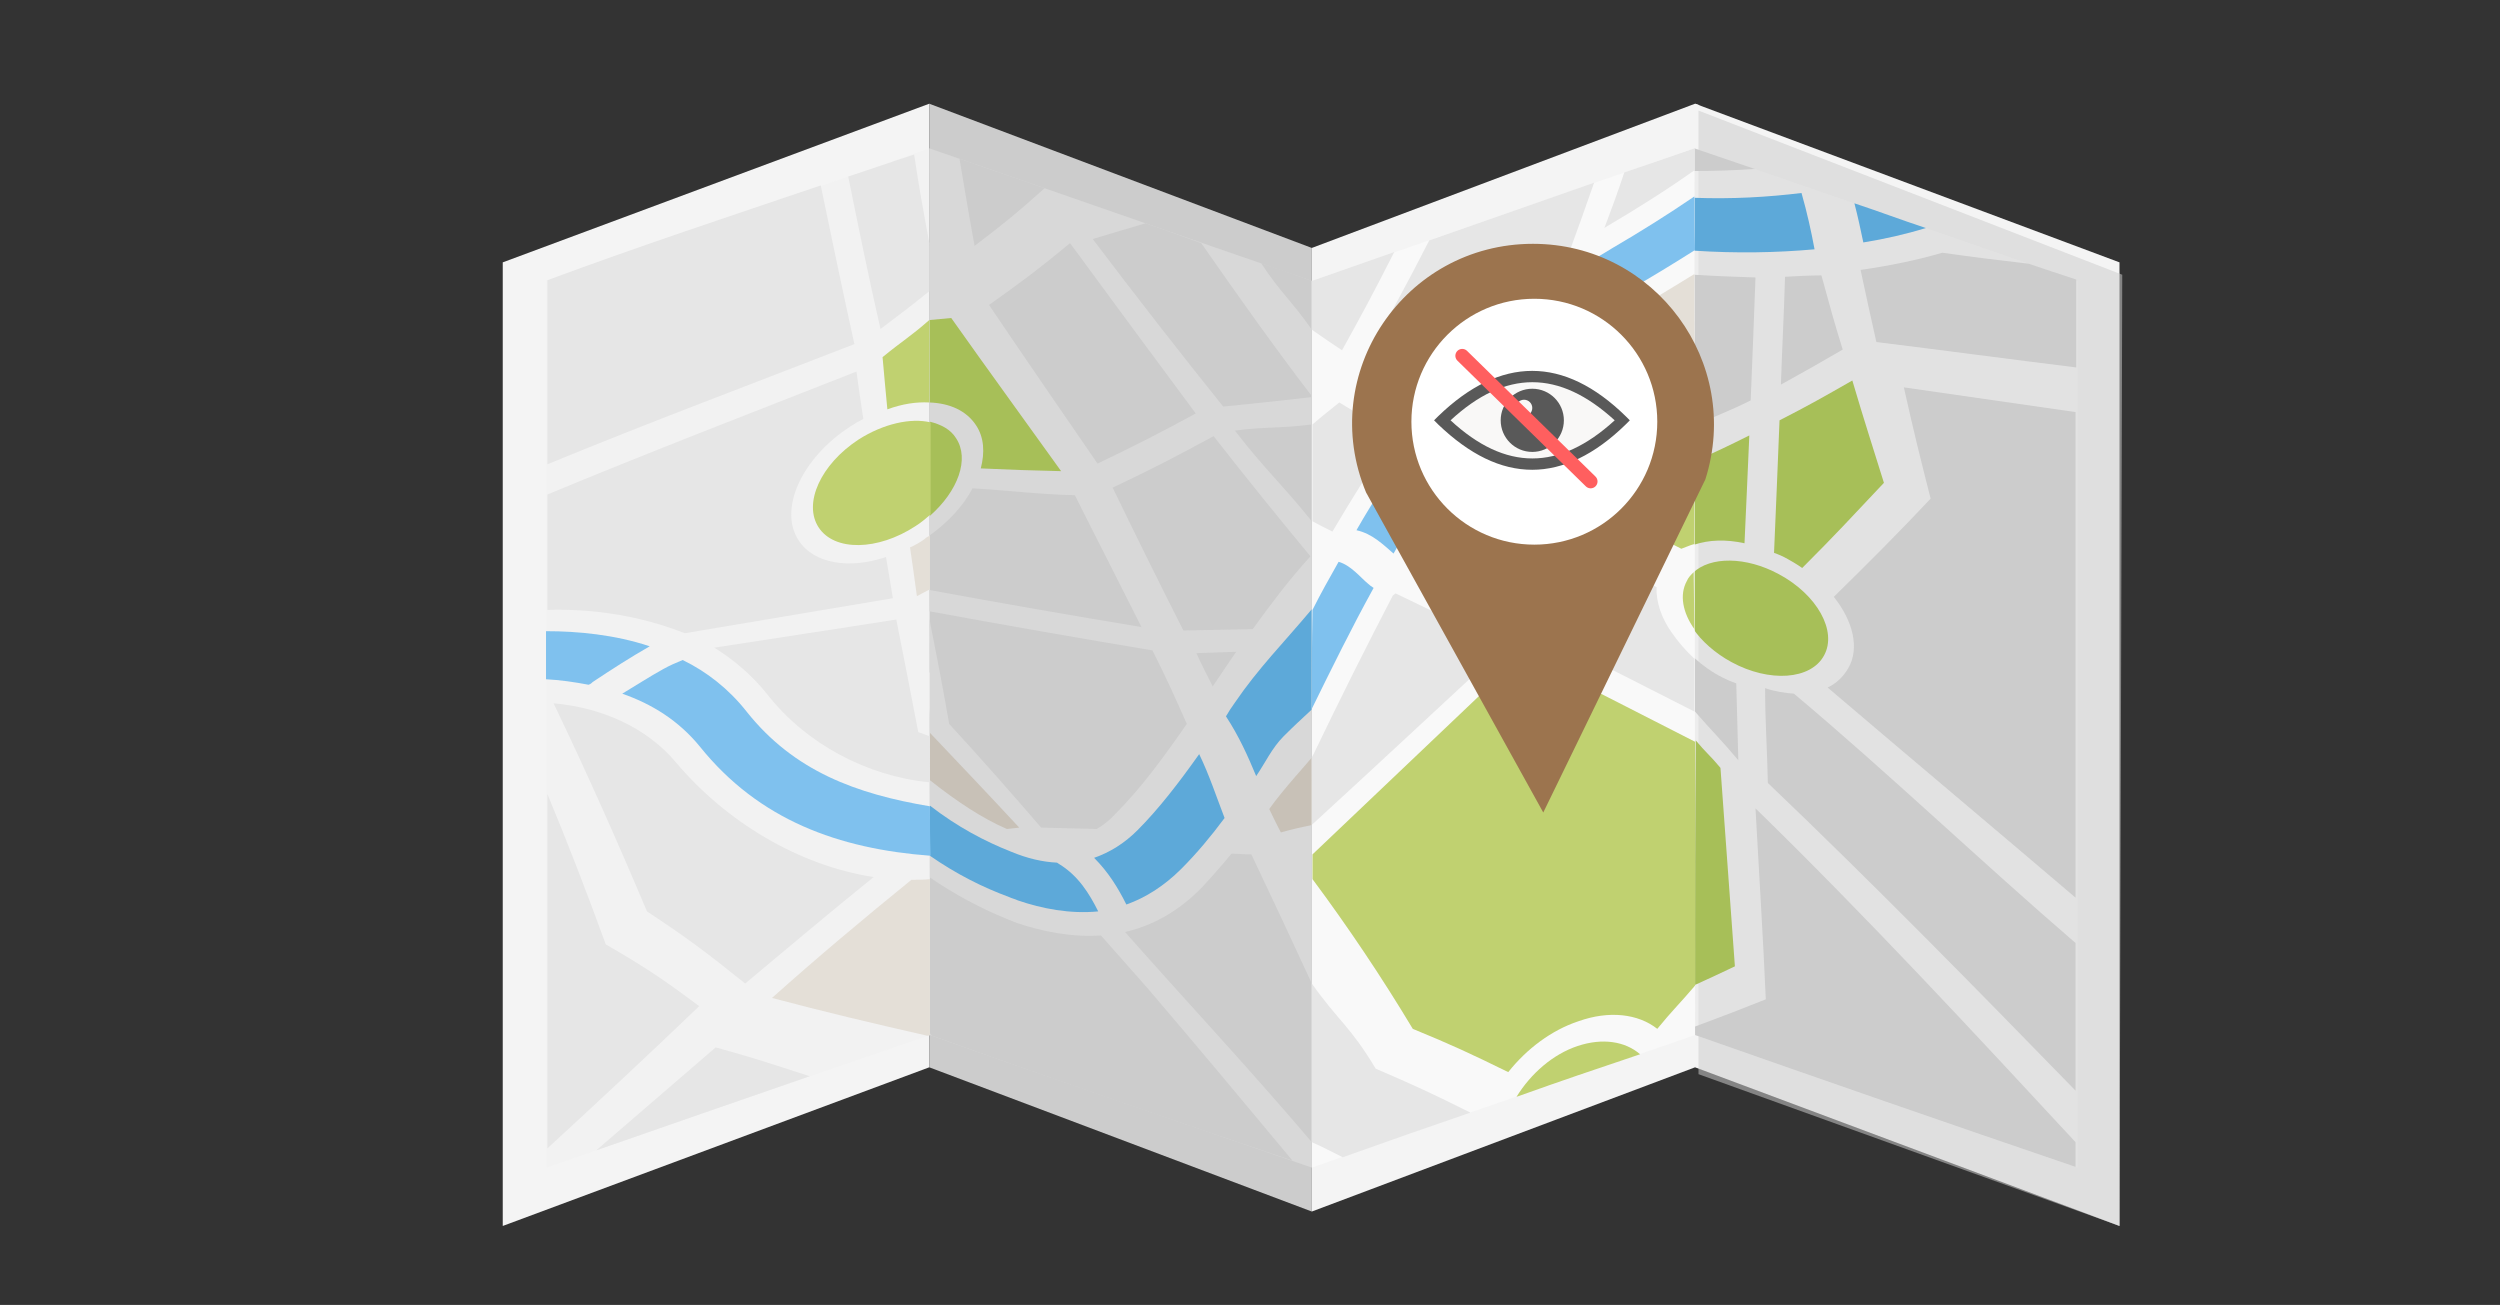 <?xml version="1.0" encoding="utf-8"?>
<!-- Generator: Adobe Illustrator 22.0.1, SVG Export Plug-In . SVG Version: 6.00 Build 0)  -->
<svg version="1.1" id="Слой_1" xmlns="http://www.w3.org/2000/svg" xmlns:xlink="http://www.w3.org/1999/xlink" x="0px" y="0px"
	 viewBox="0 0 364 190" style="enable-background:new 0 0 364 190;" xml:space="preserve">
<rect x="0" y="0" width="364" height="190" fill="#333333" stroke="none"/>
<style type="text/css">
	.st0{fill-rule:evenodd;clip-rule:evenodd;fill:#FDCB28;}
	.st1{fill-rule:evenodd;clip-rule:evenodd;fill:#A3C539;}
	.st2{fill:#B1D448;}
	.st3{fill:#8AA930;}
	.st4{fill-rule:evenodd;clip-rule:evenodd;fill:#8AA930;}
	.st5{fill-rule:evenodd;clip-rule:evenodd;fill:#738D28;}
	.st6{fill:#A3C539;}
	.st7{fill:#738D29;}
	.st8{fill:#738D28;}
	.st9{fill:#595959;}
	.st10{fill-rule:evenodd;clip-rule:evenodd;fill:#6C6C6B;}
	.st11{fill:#9B734C;}
	.st12{fill:#EDE9D3;}
	.st13{fill:#D4D0BC;}
	.st14{fill-rule:evenodd;clip-rule:evenodd;fill:#4A4A4A;}
	.st15{fill-rule:evenodd;clip-rule:evenodd;fill:#595959;}
	
		.st16{fill-rule:evenodd;clip-rule:evenodd;fill:#4A4A4A;stroke:#4A4A4A;stroke-width:0.283;stroke-linecap:round;stroke-linejoin:round;stroke-miterlimit:10;}
	
		.st17{fill-rule:evenodd;clip-rule:evenodd;fill:#4A4A4A;stroke:#4A4A4A;stroke-width:0.198;stroke-linecap:round;stroke-linejoin:round;stroke-miterlimit:10;}
	.st18{fill:#FEFEFE;}
	.st19{fill:#B89B80;}
	.st20{fill:#F8FAF4;}
	.st21{fill:#CAD8A2;}
	.st22{fill:#E1D6CB;}
	.st23{fill:#A27E5B;}
	.st24{fill:#A7BE65;}
	.st25{fill:#E0E6D0;}
	.st26{fill:#EDE6DF;}
	.st27{fill:#DCE5C1;}
	.st28{fill:#F1F5E7;}
	.st29{fill:#E7EBDA;}
	.st30{fill:#BBC897;}
	.st31{fill:#B7C591;}
	.st32{fill:#F3F5EC;}
	.st33{fill:#F7F9F2;}
	.st34{fill:#B3C285;}
	.st35{fill:#A3BA5E;}
	.st36{fill:#A9C06A;}
	.st37{fill:#FCFDFB;}
	.st38{fill:#DAE4BF;}
	.st39{fill:#CEDAA9;}
	.st40{fill:#E7EDD5;}
	.st41{fill:#D7E1B8;}
	.st42{fill:#D8E2BB;}
	.st43{fill:#F3F5ED;}
	.st44{fill:#E5EBD1;}
	.st45{fill:#92AE3F;}
	.st46{fill:#DDEAB7;}
	.st47{fill:#ACCA4F;}
	.st48{fill:#F9FAF5;}
	.st49{fill:#A6C741;}
	.st50{fill:#C6DA86;}
	.st51{fill:#FBFCF8;}
	.st52{fill:#93B042;}
	.st53{fill:#F4F6EE;}
	.st54{fill:#C5CFA6;}
	.st55{fill:#91A558;}
	.st56{fill:#DDE3CB;}
	.st57{fill:#E1E6D1;}
	.st58{fill:#F4F0ED;}
	.st59{fill:#A17D59;}
	.st60{fill:#BDA289;}
	.st61{fill:#E5DCD2;}
	.st62{fill:#BBA087;}
	.st63{fill:#FBFAF9;}
	.st64{fill:#DFD2C6;}
	.st65{fill:#F6F9EB;}
	.st66{fill:#F3F7E6;}
	.st67{fill:#DAE7B0;}
	.st68{fill:#E6EFCA;}
	.st69{fill:#C6DB86;}
	.st70{fill:#EBF0DD;}
	.st71{fill:#B0C575;}
	.st72{fill:#EAEFDA;}
	.st73{fill:#F8FAF0;}
	.st74{fill:#D4E3A4;}
	.st75{fill:#D0DCAC;}
	.st76{fill:#BED186;}
	.st77{fill:#D2DEB0;}
	.st78{fill:#F9FAF6;}
	.st79{fill:#D5E3AB;}
	.st80{fill:#BFD677;}
	.st81{fill:#FCFDFA;}
	.st82{fill:#E0EBBE;}
	.st83{fill:#D0E19B;}
	.st84{fill:#9DB753;}
	.st85{fill:#E4EBCF;}
	.st86{fill:#DBE8B3;}
	.st87{fill:#B5C87F;}
	.st88{fill:#ABC16C;}
	.st89{fill:#F6F8EF;}
	.st90{fill:#DFE7C8;}
	.st91{fill:#F7F9F1;}
	.st92{fill:#CCDAA6;}
	.st93{fill:#C7D59C;}
	.st94{fill:#DED1C5;}
	.st95{fill:#C9B4A0;}
	.st96{fill:#D2C0AF;}
	.st97{fill:#F6F2EF;}
	.st98{fill:#BA9E84;}
	.st99{fill:#DCCEC1;}
	.st100{fill:#C5AE99;}
	.st101{fill:#F9F7F5;}
	.st102{fill:#C4AD97;}
	.st103{fill:#F6F3F0;}
	.st104{fill:#9B744E;}
	.st105{fill:#9E7853;}
	.st106{fill:#89A830;}
	.st107{fill:#7B9234;}
	.st108{fill:#A3BE54;}
	.st109{fill:#8DAB36;}
	.st110{fill:#D7E1BA;}
	.st111{fill:#748D2A;}
	.st112{fill:#A0B26F;}
	.st113{fill:#8FA846;}
	.st114{fill:#769029;}
	.st115{fill:#A0B959;}
	.st116{fill:#86A430;}
	.st117{fill:#C0D18C;}
	.st118{fill:#849C3E;}
	.st119{fill:#A1BC53;}
	.st120{fill:#8AA830;}
	.st121{fill:#A2C439;}
	.st122{fill:#A1C338;}
	.st123{fill:#9CBE37;}
	.st124{fill:#A1C339;}
	.st125{fill:#BFD091;}
	.st126{fill:#738C28;}
	.st127{fill:#799132;}
	.st128{fill:#80983E;}
	.st129{fill:#E4E0D3;}
	.st130{fill:#A37F5C;}
	.st131{fill:#ADC466;}
	.st132{fill:#A8C745;}
	.st133{fill:#ABCA4C;}
	.st134{fill:#8DAB37;}
	.st135{fill:#9BB942;}
	.st136{fill:#9CB74E;}
	.st137{fill:#9FC138;}
	.st138{fill:#A7C745;}
	.st139{fill:#98B935;}
	.st140{fill:#A0C238;}
	.st141{fill:#ACC26E;}
	.st142{fill:#E0E9C5;}
	.st143{fill:#94B044;}
	.st144{fill:#A37F5D;}
	.st145{fill:#AC8A6C;}
	.st146{fill:#A1BD3B;}
	.st147{fill:#91913D;}
	.st148{fill:#988347;}
	.st149{fill:#9B784D;}
	.st150{fill:#9D8749;}
	.st151{fill:#9F9F43;}
	.st152{fill:#A1BC3B;}
	.st153{fill:#C6AF99;}
	.st154{fill:#A07A56;}
	.st155{fill:#968D42;}
	.st156{fill:#9FAC6B;}
	.st157{fill:#997A4A;}
	.st158{fill:#958843;}
	.st159{fill:#9B7A50;}
	.st160{fill:#7D992B;}
	.st161{fill:#8EAE32;}
	.st162{fill:#9CBD37;}
	.st163{fill:#96B735;}
	.st164{fill:#8FAF32;}
	.st165{fill:#8BAA31;}
	.st166{fill:#88A72F;}
	.st167{fill:#8AA149;}
	.st168{fill:#748D28;}
	.st169{fill:#7A942A;}
	.st170{fill:#98B936;}
	.st171{fill:#78922A;}
	.st172{fill:#7E9A2C;}
	.st173{fill:#9ABC36;}
	.st174{fill:#8DAC31;}
	.st175{fill:#92B133;}
	.st176{fill:#819E2D;}
	.st177{fill:#9CBC37;}
	.st178{fill:#8AA738;}
	.st179{fill:#84A22E;}
	.st180{fill:#8AA532;}
	.st181{fill:#809C2F;}
	.st182{fill:#A7C93E;}
	.st183{fill:#A5C73C;}
	.st184{fill:#9DBE37;}
	.st185{fill:#91B133;}
	.st186{fill:#A7CA3F;}
	.st187{fill:#A6C93E;}
	.st188{fill:#A5C73B;}
	.st189{fill:#8DAB31;}
	.st190{fill:#96B634;}
	.st191{fill:#9EBF37;}
	.st192{fill:#A1C238;}
	.st193{fill:#9BBC36;}
	.st194{fill:#9ABB36;}
	.st195{fill:#98B835;}
	.st196{fill:#93B334;}
	.st197{fill:#99B936;}
	.st198{fill:#79932A;}
	.st199{fill:#9FC038;}
	.st200{fill:#96B635;}
	.st201{fill:#97B835;}
	.st202{fill:#94B434;}
	.st203{fill:#8CAB31;}
	.st204{fill:#91B233;}
	.st205{fill:#ABCD42;}
	.st206{fill:#AACD42;}
	.st207{fill:#90B032;}
	.st208{fill:#A4C63B;}
	.st209{fill:#9BBD37;}
	.st210{fill:#8BA931;}
	.st211{fill:#8DAD32;}
	.st212{fill:#85A32F;}
	.st213{fill:#829E2E;}
	.st214{fill:#93B333;}
	.st215{fill:#A3C63B;}
	.st216{fill:#A8CB40;}
	.st217{fill:#A0C138;}
	.st218{fill:#9EBF38;}
	.st219{fill:#8EAD32;}
	.st220{fill:#94B534;}
	.st221{fill:#7F963A;}
	.st222{fill:#91AE3F;}
	.st223{fill:#BCC889;}
	.st224{fill:#84A12E;}
	.st225{fill:#7D982C;}
	.st226{fill-rule:evenodd;clip-rule:evenodd;fill:#FFFFFF;}
	.st227{fill-rule:evenodd;clip-rule:evenodd;fill:#9C744E;}
	.st228{fill:#6C6C6B;}
	.st229{fill:#3D3D3D;}
	.st230{fill:#B3B1AF;}
	.st231{fill:#F2F2F2;}
	.st232{fill:#5A5A5A;}
	.st233{fill:#C9C9C9;}
	.st234{opacity:0.29;fill:#232323;}
	.st235{fill-rule:evenodd;clip-rule:evenodd;fill:#846144;}
	.st236{fill:#FF5F5F;}
	.st237{fill:#D3AB89;}
	.st238{fill:#E8BB93;}
	.st239{fill:#E6E6E6;}
	.st240{fill:#D6D6D6;}
	.st241{fill:#B3B3B3;}
	.st242{fill:#B5A599;}
	.st243{fill:#F3F3F3;}
	.st244{fill:#9C744E;}
	.st245{opacity:0.53;fill:#3A3A3A;}
	.st246{fill:none;stroke:#0071BC;stroke-width:0.75;stroke-miterlimit:10;}
	.st247{fill:#E8A931;}
	.st248{fill:#EECB31;}
	.st249{fill:#E0B290;}
	.st250{fill:#C49A7E;}
	.st251{fill:#2C3327;}
	.st252{opacity:0.2;}
	.st253{fill:none;stroke:#D3715B;stroke-linecap:round;stroke-linejoin:round;stroke-miterlimit:10;}
	.st254{opacity:0.53;fill:none;stroke:#3A3A3A;stroke-miterlimit:10;}
	.st255{fill:#7C7C7C;}
	.st256{fill:#363D48;}
	.st257{fill:#F7F7F0;}
	.st258{fill:#D97263;}
	.st259{fill:#515254;}
	.st260{fill:#CEE6EA;}
	.st261{fill:#B9D2D5;}
	.st262{fill:#FFFFFF;}
	.st263{fill:#1F3234;}
	.st264{fill:#9B524B;}
	.st265{fill:#5E8AA4;}
	.st266{fill:#7A7A7A;}
	.st267{fill:#EDEBED;}
	.st268{fill:#3D414A;}
	.st269{fill:none;}
	.st270{opacity:0.46;fill:#FEFAFC;}
	.st271{fill:#2B1E44;}
	.st272{fill:#3C3C3C;}
	.st273{fill:#333333;}
	.st274{fill:#232323;}
	.st275{fill:#6E6E6E;}
	.st276{fill:#4D4D4D;}
	.st277{fill:#7C4697;}
	.st278{fill:#AACC03;}
	.st279{fill:#BAD633;}
	.st280{fill:#F1F6D7;}
	.st281{fill:#D2E479;}
	.st282{fill:#FEFBDA;}
	.st283{fill:#191915;}
	.st284{fill:#583D65;}
	.st285{fill:#1E1423;}
	.st286{fill:#32322B;}
	.st287{fill:#31302A;}
	.st288{fill:#1B1B18;}
	.st289{fill:#485019;}
	.st290{fill:#141411;}
	.st291{fill:#3C2A45;}
	.st292{fill:#B5B39B;}
	.st293{fill:#999783;}
	.st294{fill:#BBB8A0;}
	.st295{fill:#DDDABE;}
	.st296{fill:#FDFAD9;}
	.st297{fill:#C5C3AA;}
	.st298{fill:#626154;}
	.st299{fill:#5E5D50;}
	.st300{fill:#6A695B;}
	.st301{fill:#91907D;}
	.st302{fill:#B5B39C;}
	.st303{fill:#6E6D5F;}
	.st304{fill:#BBB9A1;}
	.st305{fill:#34332D;}
	.st306{fill:#DAD7BB;}
	.st307{fill:#E4DFD7;}
	.st308{fill:#F4F4F4;}
	.st309{fill:#CCCCCC;}
	.st310{opacity:0.53;fill:#CCCCCC;}
	.st311{opacity:0.47;fill:#E6E6E6;}
	.st312{fill:#A7BF58;}
	.st313{fill:#5DA9D9;}
	.st314{fill:#C8C1B7;}
	.st315{fill:#F9F9F9;}
	.st316{fill:#C0D170;}
	.st317{fill:#7FC1EE;}
	.st318{fill:#F9F8F7;}
	.st319{fill:none;stroke:#FF5F5F;stroke-width:2;stroke-linecap:round;stroke-linejoin:round;stroke-miterlimit:10;}
</style>
<g>
	<g>
		<polygon class="st307" points="135.4,97.9 134.5,98.1 135.4,104 		"/>
		<g>
			<polygon class="st308" points="135.3,155.4 73.2,178.5 73.2,38.2 135.3,15.1 			"/>
			<polygon class="st309" points="135.3,155.4 191,176.4 191,36.1 135.3,15.1 			"/>
			<polygon class="st308" points="246.8,155.4 191,176.4 191,36.1 246.8,15.1 247.4,15.3 248,153.8 			"/>
			<polygon class="st308" points="246.8,155.4 308.6,178.5 308.6,38.2 246.8,15.1 246.8,16.5 			"/>
			<polygon class="st310" points="247.3,156.4 308.6,178.5 309,40 247.3,16.1 			"/>
		</g>
		<g>
			<g>
				<g>
					<path class="st311" d="M302.5,170c0-43,0-86.1,0-129.1c-18.6-6.5-37.2-12.9-55.8-19.3c0,43,0.1,86.1,0.1,129.1
						C265.3,157.2,283.9,163.7,302.5,170z"/>
					<path class="st312" d="M246.8,143.4c2.4-1.1,3.5-1.6,5.8-2.7c-0.7-9.6-1.4-19.3-2.1-28.9c-1.4-1.7-2.2-2.3-3.6-4
						C246.8,119.8,246.8,131.5,246.8,143.4z"/>
					<path class="st309" d="M246.8,150.7c18.5,6.5,36.9,12.9,55.4,19.2c0-1.4,0-2.2,0-3.6c-15.3-16.5-30.5-32.9-46.6-48.6
						c0.5,9.3,1.1,18.5,1.5,27.8c-4,1.6-6.1,2.4-10.4,4C246.8,150,246.8,150.3,246.8,150.7z"/>
					<path class="st309" d="M261.2,101c-1.3-0.1-2.7-0.3-4.2-0.8c0,4.9,0.3,8.7,0.4,13.8c15.3,14.6,30.1,29.7,44.8,44.8
						c0-7.2,0-14.3,0-21.5C288.6,125.6,274.9,112.5,261.2,101z"/>
					<g>
						<path class="st309" d="M246.7,21.6c0,1.3,0,2,0,3.3c3,0,5.9-0.1,8.8-0.3C252,23.4,250.2,22.8,246.7,21.6z"/>
						<path class="st309" d="M246.7,40c0,7.4,0,14.6,0,22c3.4-1.6,5-2.1,8.2-3.7c0.3-6.8,0.4-10.4,0.7-17.9
							C252.7,40.3,249.7,40.2,246.7,40z"/>
					</g>
					<g>
						<path class="st309" d="M259.9,40.3c-0.2,6.6-0.4,9.7-0.6,15.7c3.6-2,5.4-3,9-5.1c-1.3-4.2-1.9-6.4-3.1-10.8
							C263.4,40.1,261.7,40.2,259.9,40.3z"/>
					</g>
					<path class="st309" d="M295.4,38.4c-5.1-0.6-7.6-0.9-12.6-1.6c-3.8,1.1-7.7,1.9-11.9,2.5c0.9,4.3,1.4,6.4,2.3,10.5
						c9.7,1.2,19.4,2.5,29.1,3.7c0-4.9,0-7.5,0-12.8C299.5,39.8,298.1,39.3,295.4,38.4z"/>
					<path class="st313" d="M246.7,36.5c6.1,0.4,11.9,0.3,17.5-0.2c-0.5-2.7-1.1-5.4-1.9-8.2c-4.9,0.6-10.1,0.9-15.6,0.7
						C246.7,31.9,246.7,33.4,246.7,36.5z"/>
					<path class="st313" d="M270,29.6c0.5,1.9,0.9,3.8,1.3,5.7c3.1-0.5,6.2-1.2,9.1-2.1C276.2,31.8,274.2,31,270,29.6z"/>
				</g>
				<path class="st312" d="M246.5,91.5c1.2,1.8,3.2,3.6,5.6,4.9c5.5,3,11.6,2.6,13.5-1c1.9-3.5-1-8.8-6.6-11.8
					c-4.8-2.6-10-2.6-12.5-0.2L246.5,91.5z"/>
				<path class="st309" d="M277.2,56.4c1.5,6.7,2.3,9.9,3.9,16.2c-4.6,4.9-9.3,9.6-14.1,14.3c2.8,3.5,3.8,7.5,2.1,10.4
					c-0.7,1.2-1.7,2.2-3,2.8c11.5,9.8,24.6,20.8,36.1,30.6c0-23.6,0-47.1,0-70.7C293.9,58.8,285.6,57.6,277.2,56.4z"/>
				<path class="st312" d="M260.3,81.4c0.7,0.4,1.4,0.8,2.1,1.3c4.8-4.8,7.1-7.3,11.9-12.4c-1.8-5.8-2.8-8.8-4.6-14.9
					c-4.2,2.4-6.3,3.6-10.6,5.8c-0.3,8-0.5,11.8-0.8,19.3C258.9,80.7,259.6,81,260.3,81.4z"/>
				<path class="st312" d="M254,79.1c0.3-6.1,0.4-9.3,0.7-15.7c-3.2,1.6-4.7,2.3-8,3.8c0,4.9,0,7.4,0,12.1
					C248.8,78.6,251.3,78.5,254,79.1z"/>
				<path class="st309" d="M250.9,98.7c-1.6-0.8-3-1.8-4.2-2.9c0,2.9,0,4.6,0,7.7c2.6,3,3.9,4.2,6.4,7.2c-0.1-4.5-0.2-6.8-0.3-11.2
					C252.2,99.3,251.5,99,250.9,98.7z"/>
			</g>
			<g>
				<g>
					<path class="st311" d="M191,170c0-43,0-86.1,0-129.1c-18.6-6.4-37.1-12.9-55.7-19.3c0,43,0.1,86.1,0.1,129.1
						C153.9,157.3,172.5,163.6,191,170z"/>
					<g>
						<g>
							<path class="st309" d="M166.8,32.5c-3.1,0.9-4.6,1.4-7.7,2.3c6.2,8.2,12.5,16.3,19,24.4c5.1-0.5,7.7-0.8,13-1.4c0,0,0,0,0,0
								c-5.6-7.3-10.9-14.8-16.2-22.4C171.6,34.2,170,33.6,166.8,32.5z"/>
							<path class="st309" d="M155.8,35.4c-4.6,3.8-7,5.6-11.8,9c5.2,7.7,10.5,15.4,15.8,23.1c5.8-2.8,8.6-4.2,14.3-7.3
								C168,52,161.9,43.7,155.8,35.4z"/>
							<path class="st309" d="M139.7,23.1c0.9,5.3,1.3,7.8,2.2,12.7c4.2-3.2,6.2-4.8,10.2-8.4C147.3,25.7,144.8,24.9,139.7,23.1z"/>
							<path class="st309" d="M183.6,38.3c2.9,4.4,4.4,5.4,7.4,9.7c0-3.2,0-3.7,0-7.1C188,39.8,186.6,39.3,183.6,38.3z"/>
							<g>
								<path class="st314" d="M135.4,106.7c0,2.7,0,4.1,0,6.9c3.9,3.1,7.7,5.6,11.2,7.1c0.7-0.1,1.1-0.1,1.8-0.2
									C143.3,115,140.7,112.3,135.4,106.7z"/>
							</g>
							<path class="st309" d="M188.2,169c-7-8.4-14-16.8-21.1-25.1c-2.7-3.1-4.1-4.6-6.8-7.7c-4.3,0.3-8.6-0.6-12.2-1.8
								c-0.5-0.2-1-0.4-1.5-0.6c-3.7-1.5-7.5-3.5-11.3-6.1c0,7.6,0,15.1,0,22.7c0.2,0.1,0.2,0.2,0.4,0.4
								C153.2,157.1,170.7,163.1,188.2,169z"/>
							<path class="st309" d="M167.8,94.7C157,92.9,146.2,91,135.3,89c0,0.4,0,0.6,0,1c1.2,6.1,1.8,9.1,2.9,15.4
								c4.6,5,9,10,13.4,15.1c3.3,0.1,4.9,0.1,8.1,0.2c1-0.6,1.9-1.3,2.8-2.3c3.6-3.6,6.9-8.1,10.3-13
								C170.9,101.1,169.9,98.9,167.8,94.7z"/>
							<g>
								<path class="st309" d="M176.6,99.9c1.1-1.6,2.2-3.3,3.4-5c-2.3,0.1-3.5,0.1-5.8,0.2c0.9,2,1.4,2.9,2.4,4.9
									C176.6,100,176.6,100,176.6,99.9z"/>
								<path class="st314" d="M191,110.3c-0.2,0.3-4.4,4.9-6.2,7.5c0.7,1.4,1,2.1,1.7,3.4c1.8-0.5,2.7-0.7,4.6-1.1
									C191.1,115.6,191,114.7,191,110.3z"/>
							</g>
							<g>
								<path class="st309" d="M191,61.8c-4.6,0.6-6.8,0.3-11.2,0.9c4.4,5.7,6.7,7.6,11.2,13.2C191,69.9,191,68.2,191,61.8z"/>
							</g>
							<path class="st309" d="M182.4,91.6c2.6-3.6,5.3-7.2,8.4-10.6c-4.8-5.8-9.5-11.6-14.1-17.5c-5.9,3.2-8.8,4.7-14.7,7.5
								c3.4,7,6.8,13.9,10.3,20.8C176.4,91.7,178.4,91.7,182.4,91.6z"/>
							<path class="st309" d="M191,143.2c-2.9-6.3-5.8-12.5-8.8-18.8c-1.2,0-1.7-0.1-2.9-0.1c-1.4,1.7-2.8,3.3-4.3,4.9
								c-3.5,3.6-7.3,5.6-11.2,6.5c9.2,10.4,18.2,20,27.2,30.6C191,158.3,191,151.2,191,143.2z"/>
						</g>
						<g>
							<path class="st313" d="M191,88.7c-4.1,4.9-7.8,8.6-11.2,13.6c-0.5,0.7-0.9,1.3-1.3,2c1.9,2.9,3.2,5.8,4.4,8.7
								c1.3-1.9,2.3-4.1,4-5.8c1.7-1.7,2.5-2.4,4.1-3.9C191,97.5,191,94.5,191,88.7z"/>
							<path class="st313" d="M174.6,109.8c-2.9,4.1-5.9,8-9,11.1c-1.9,1.9-4,3.2-6.3,4c2.1,2.1,3.5,4.4,4.7,6.8
								c2.8-1,5.5-2.7,8-5.2c2.2-2.2,4.3-4.7,6.3-7.4C177.1,116,176.1,112.9,174.6,109.8z"/>
							<path class="st313" d="M154.2,125.8c-0.1-0.1-0.2-0.1-0.3-0.2c-2.1-0.1-4.3-0.6-6.7-1.6c-3.8-1.5-7.8-3.6-11.8-6.7
								c0,2.9,0,4.3,0,7.3c3.9,2.7,7.7,4.6,11.5,6c0.4,0.2,0.9,0.3,1.3,0.5c3.5,1.2,7.6,2,11.7,1.6
								C158.6,130.1,157,127.5,154.2,125.8z"/>
						</g>
					</g>
				</g>
				<path class="st312" d="M139.2,63.8c-0.8-1.3-2.2-2-3.8-2.4v13.7C139.5,71.5,141.2,66.8,139.2,63.8z"/>
				<path class="st309" d="M156.5,72.1c-5-0.1-9.7-0.7-14.9-1c-1.3,2.5-3.5,4.9-6.3,6.9c0,3.1,0,4.7,0,7.9
					c10.3,1.9,20.6,3.7,30.9,5.4C163,84.9,159.7,78.5,156.5,72.1z"/>
				<path class="st312" d="M142.1,61.9c1.2,1.8,1.3,4,0.7,6.3c4.6,0.2,7.1,0.3,11.7,0.4c-5.3-7.4-10.7-14.8-16-22.3
					c-1.3,0.1-1.9,0.2-3.2,0.3c0,5,0,7.5,0,12C138.3,58.7,140.7,59.8,142.1,61.9z"/>
			</g>
		</g>
		<g>
			<g>
				<g>
					<path class="st315" d="M246.8,150.7c0-43-0.1-86.1-0.1-129.1C228.1,28,209.6,34.5,191,40.9c0,34,0,77,0,129.1
						C209.6,163.5,228.2,157.1,246.8,150.7z"/>
					<g>
						<g>
							<path class="st316" d="M221.7,95.3c-10.2,9.7-20.4,19.4-30.6,29.1c0,1.4,0,2.2,0,3.6c5.2,7,10.1,14.3,14.6,21.8
								c5.6,2.3,8.4,3.6,13.9,6.3c2.7-3.4,6.3-6.1,10.2-7.4c4.5-1.6,8.7-1.1,11.5,1.1c2.2-2.7,3.3-3.7,5.5-6.3c0-11.7,0-23.8,0-35.5
								C238.4,103.7,230,99.4,221.7,95.3z"/>
							<path class="st316" d="M238.8,153.5c-2.2-1.9-5.5-2.4-9.1-1.2c-3.6,1.2-6.8,4-8.9,7.4C227.8,157.2,231.4,156,238.8,153.5z"/>
						</g>
						<g>
							<path class="st307" d="M206.4,83.5c4.7-4.6,7.1-6.9,11.8-11.5c5.3,3.4,7.9,5.1,13.1,8.4c-4.1,4.7-6.1,7-10.2,11.7
								C215.2,88.7,212.3,87,206.4,83.5z"/>
							<path class="st239" d="M191,40.9c0,2.9,0,4.3,0,7.1c1.7,1.2,2.6,1.8,4.4,3c3.1-5.6,4.6-8.4,7.6-14.3
								C198.2,38.4,195.8,39.2,191,40.9z"/>
							<g>
								<path class="st239" d="M191,120.1c9.4-8.6,18.7-17.3,28.1-26c-6.3-3.1-9.5-4.6-15.9-7.7c-0.2,0.1-0.2,0.2-0.4,0.3
									c-3.9,7.5-7.7,15.1-11.4,22.8c-0.1,0.3-0.3,0.5-0.4,0.8C191,113,191,115,191,120.1z"/>
							</g>
							<g>
								<path class="st239" d="M195,58.6c-1.6,1.3-2.4,1.9-3.9,3.2c0,5.9,0,8.6,0,14.1c1.1,0.6,1.7,0.9,2.9,1.5
									c2.8-4.7,5.7-9.5,9-14.1C199.7,61.4,198.1,60.5,195,58.6z"/>
								<path class="st307" d="M207.2,78.9c3.4-3.4,5.2-5,8.6-8.4c-1-0.5-1.4-0.8-2.4-1.3C211.2,72.3,209.1,75.5,207.2,78.9z"/>
							</g>
							<g>
								<path class="st239" d="M236.5,25.1c-1.1,3.3-1.7,4.9-2.9,8.1c0.1-0.1,0.2-0.1,0.3-0.2c4.4-2.6,8.7-5.3,12.8-8.2
									c0-1.3,0-1.9,0-3.2C242.7,23,240.6,23.7,236.5,25.1z"/>
								<path class="st307" d="M246.7,39.9c-3.1,1.9-6.2,3.8-9.3,5.6c-4.3,2.4-8.2,5.5-11.8,9c-2,4.9-3,7.3-4.9,12.1
									c6.1,3.5,9.1,5.2,15.1,8.5c4.4-5.2,6.7-7.8,11.1-13.1C246.7,54.6,246.7,47.3,246.7,39.9z"/>
							</g>
							<g>
								<path class="st239" d="M208.1,35c-3.1,6.1-6.4,12.1-9.7,18c3.3,2.2,4.9,3.2,8.2,5.2c6.3-8.2,13.6-15.7,22-21.8
									c1.4-3.8,2.1-5.8,3.5-9.8C224.1,29.4,216.1,32.2,208.1,35z"/>
							</g>
							<path class="st239" d="M214.1,162c-5.4-2.7-8.2-4-13.8-6.4c-3.7-6.2-5.5-7-9.3-12.4c0,8.4,0,14.7,0,23.1
								c1.8,0.8,2.7,1.3,4.5,2.2C203.1,165.8,206.8,164.5,214.1,162z"/>
						</g>
						<g>
							<path class="st317" d="M191,103.2c2.9-5.9,5.8-11.8,9-17.6c-0.3-0.2-0.6-0.4-0.8-0.6c-1.1-0.9-2.5-2.7-4.3-3.2
								c-1.3,2.3-2.6,4.6-3.8,7C191,94.6,191,97.5,191,103.2z"/>
							<path class="st317" d="M205.7,64.4c-2.9,4.2-5.7,8.4-8.2,12.8c2.3,0.5,3.9,2.1,5.4,3.4c2.6-4.6,5.4-9.1,8.5-13.5
								C209.5,66.1,207.4,65.4,205.7,64.4z"/>
							<path class="st317" d="M246.7,28.6c-3.8,2.6-7.8,5.1-11.9,7.5c-10.1,5.9-18.5,14.3-25.6,23.6c1.8,1.1,3.8,1.7,5.6,2.7
								c6-7.8,13.2-14.9,21.8-19.8c3.4-2,6.9-4.1,10.2-6.2C246.7,33.3,246.7,31.8,246.7,28.6z"/>
						</g>
					</g>
				</g>
				<path class="st316" d="M246.6,83.3c-0.4,0.4-0.8,0.8-1,1.3c-1.1,2-0.6,4.6,1.1,7L246.6,83.3z"/>
				<path class="st316" d="M246.7,79.2c0-4.7,0-7.1,0-12.1c-3.3,3.9-5,5.6-8.3,9.4c2.6,1.4,4,2.2,6.4,3.4
					C245.4,79.7,246,79.4,246.7,79.2z"/>
				<path class="st239" d="M243.4,92.1L243.4,92.1c-1.5-2.1-2.3-4.5-2.2-6.6c-2.6-1.5-4.3-2.4-7.3-4.1c-3.8,4.4-5.8,6.6-9.6,10.9
					c7.5,3.7,14.9,7.5,22.4,11.3c0-3.2,0-4.9,0-7.7C245.4,94.7,244.3,93.4,243.4,92.1z"/>
			</g>
			<g>
				<g>
					<path class="st231" d="M135.4,150.7c0-43-0.1-86.1-0.1-129.1C116.8,28.2,98,34.1,79.6,40.9c0,43,0,86.1,0,129.1
						C98.1,163.5,116.8,157.1,135.4,150.7z"/>
					<path class="st239" d="M117.9,156.7c-5.6-1.8-8.2-2.7-13.7-4.2c-5.8,5-11.6,10-17.4,15C97.1,163.9,107.5,160.3,117.9,156.7z"/>
					<path class="st239" d="M79.7,167.2c7.4-6.8,14.8-13.7,22.1-20.7c-5.2-3.9-7.9-5.7-13.6-9c-2.7-7.4-5.5-14.7-8.5-21.9
						C79.7,132.8,79.7,150,79.7,167.2z"/>
					<path class="st239" d="M79.7,40.8c0,8.9,0,17.9,0,26.8c14.8-6.1,29.8-11.7,44.7-17.5c-1.7-7.7-3.3-15.4-4.9-23.1
						C106.2,31.5,92.9,35.9,79.7,40.8z"/>
					<path class="st239" d="M123.5,25.7c1.5,7.4,3,14.8,4.7,22.2c2.9-2.2,4.4-3.3,7.1-5.5c0-2.8,0-4.2,0-7c-0.9-5-1.4-7.5-2.2-12.9
						C129.4,23.7,127.5,24.4,123.5,25.7z"/>
					<g>
						<path class="st239" d="M98.5,111.1c-4.4-5.3-11.1-8.1-17.9-8.7c4.8,10,9.3,20.1,13.6,30.3c5.9,3.9,8.7,6,14.3,10.5
							c6.2-5.2,12.4-10.4,18.7-15.5C116.2,126,105.7,119.6,98.5,111.1z"/>
						<path class="st239" d="M135.4,107.2c-0.7-0.2-1-0.4-1.7-0.6c-1.3-6.7-1.9-9.9-3.2-16.4c-8.8,1.4-17.6,2.7-26.5,4.1
							c2.9,1.8,5.6,4.1,7.8,6.9c5.6,7.1,14.4,11.8,23.5,12.7C135.4,111.2,135.4,109.9,135.4,107.2z"/>
					</g>
					<path class="st307" d="M135.4,150.7c0-7.6,0-15.1,0-22.7c-0.9,0.1-1.8,0.1-2.7,0.1c-6.9,5.6-13.7,11.3-20.3,17.2
						c7.5,2,15.1,3.8,22.6,5.5C135.2,150.8,135.2,150.8,135.4,150.7z"/>
					<path class="st317" d="M86.3,99.3c2.7-1.8,5.5-3.6,8.3-5.2c-5.1-1.7-10.5-2.2-15.1-2.2c0,2.8,0,4.2,0,7c2,0.1,4.1,0.4,6.2,0.8
						C86,99.6,86.2,99.4,86.3,99.3z"/>
					<path class="st317" d="M135.4,117.4c-10.7-1.8-19.8-5.1-26.7-13.8c-2.6-3.3-5.8-5.8-9.3-7.5c-1,0.4-1.9,0.8-2.8,1.3
						c-2,1.1-4,2.4-6,3.6c4.3,1.5,8.2,3.9,11.3,7.7c8.6,10.7,20.2,14.9,33.6,15.9C135.4,121.7,135.4,120.2,135.4,117.4z"/>
				</g>
				<path class="st316" d="M135.5,61.5c-2.9-0.7-6.9,0.2-10.5,2.5c-5.5,3.6-8.1,9.3-5.8,12.8c2.3,3.5,8.6,3.4,14.1-0.2
					c0.8-0.5,1.5-1.1,2.2-1.7V61.5z"/>
				<path class="st316" d="M135.3,58.6c0-4.8,0-6.8,0-12c-2.6,2.3-4,3.1-6.8,5.4c0.3,3.1,0.4,4.7,0.7,7.6
					C131.4,58.8,133.4,58.5,135.3,58.6z"/>
				<path class="st239" d="M116.3,78.7c-3-4.5,0.4-12,7.5-16.6c0.6-0.4,1.3-0.8,1.9-1.1c-0.4-2.6-0.6-4-1-6.9
					c-15,5.9-30.1,11.7-45,17.9c0,6.9,0,10.2,0,16.8c6.8-0.2,13.7,0.9,20,3.4c10.1-1.7,20.2-3.4,30.3-5.1c-0.4-2.4-0.6-3.7-1-6
					C123.7,82.9,118.5,82.1,116.3,78.7z"/>
				<path class="st307" d="M134.6,78.5c-0.7,0.5-1.4,0.9-2.1,1.2c0.4,2.7,0.6,4.2,1,7.1c0.8-0.4,1.1-0.6,1.9-1c0-3.2,0-4.8,0-7.8
					C135.1,78.1,134.8,78.3,134.6,78.5z"/>
			</g>
		</g>
	</g>
</g>
<path class="st244" d="M223.2,35.5L223.2,35.5c17.8,0,30.5,17.3,25.1,34.3l-23.6,48.5l-25.8-46.6C191.7,54.4,204.5,35.5,223.2,35.5z
	"/>
<circle class="st262" cx="223.4" cy="61.4" r="17.9"/>
<g>
	<g>
		<g>
			<path class="st318" d="M236.2,61.2c-8.7,8.4-17.5,8.4-26.2,0C218.7,52.8,227.5,52.8,236.2,61.2z"/>
		</g>
	</g>
	<g>
		<g>
			<path class="st9" d="M223.1,68.4c-4.6,0-9.1-2.2-13.7-6.6l-0.6-0.6l0.6-0.6c9.1-8.8,18.3-8.8,27.3,0l0.6,0.6l-0.6,0.6
				C232.2,66.2,227.6,68.4,223.1,68.4z M211.2,61.2c8,7.4,15.8,7.4,23.9,0C227,53.8,219.2,53.8,211.2,61.2z"/>
		</g>
	</g>
	<g>
		<g>
			<circle class="st9" cx="223.1" cy="61.2" r="4.6"/>
		</g>
	</g>
	<g>
		<g>
			<circle class="st318" cx="221.9" cy="59.4" r="1.2"/>
		</g>
	</g>
</g>
<line class="st319" x1="212.9" y1="51.8" x2="231.6" y2="70.1"/>
</svg>

